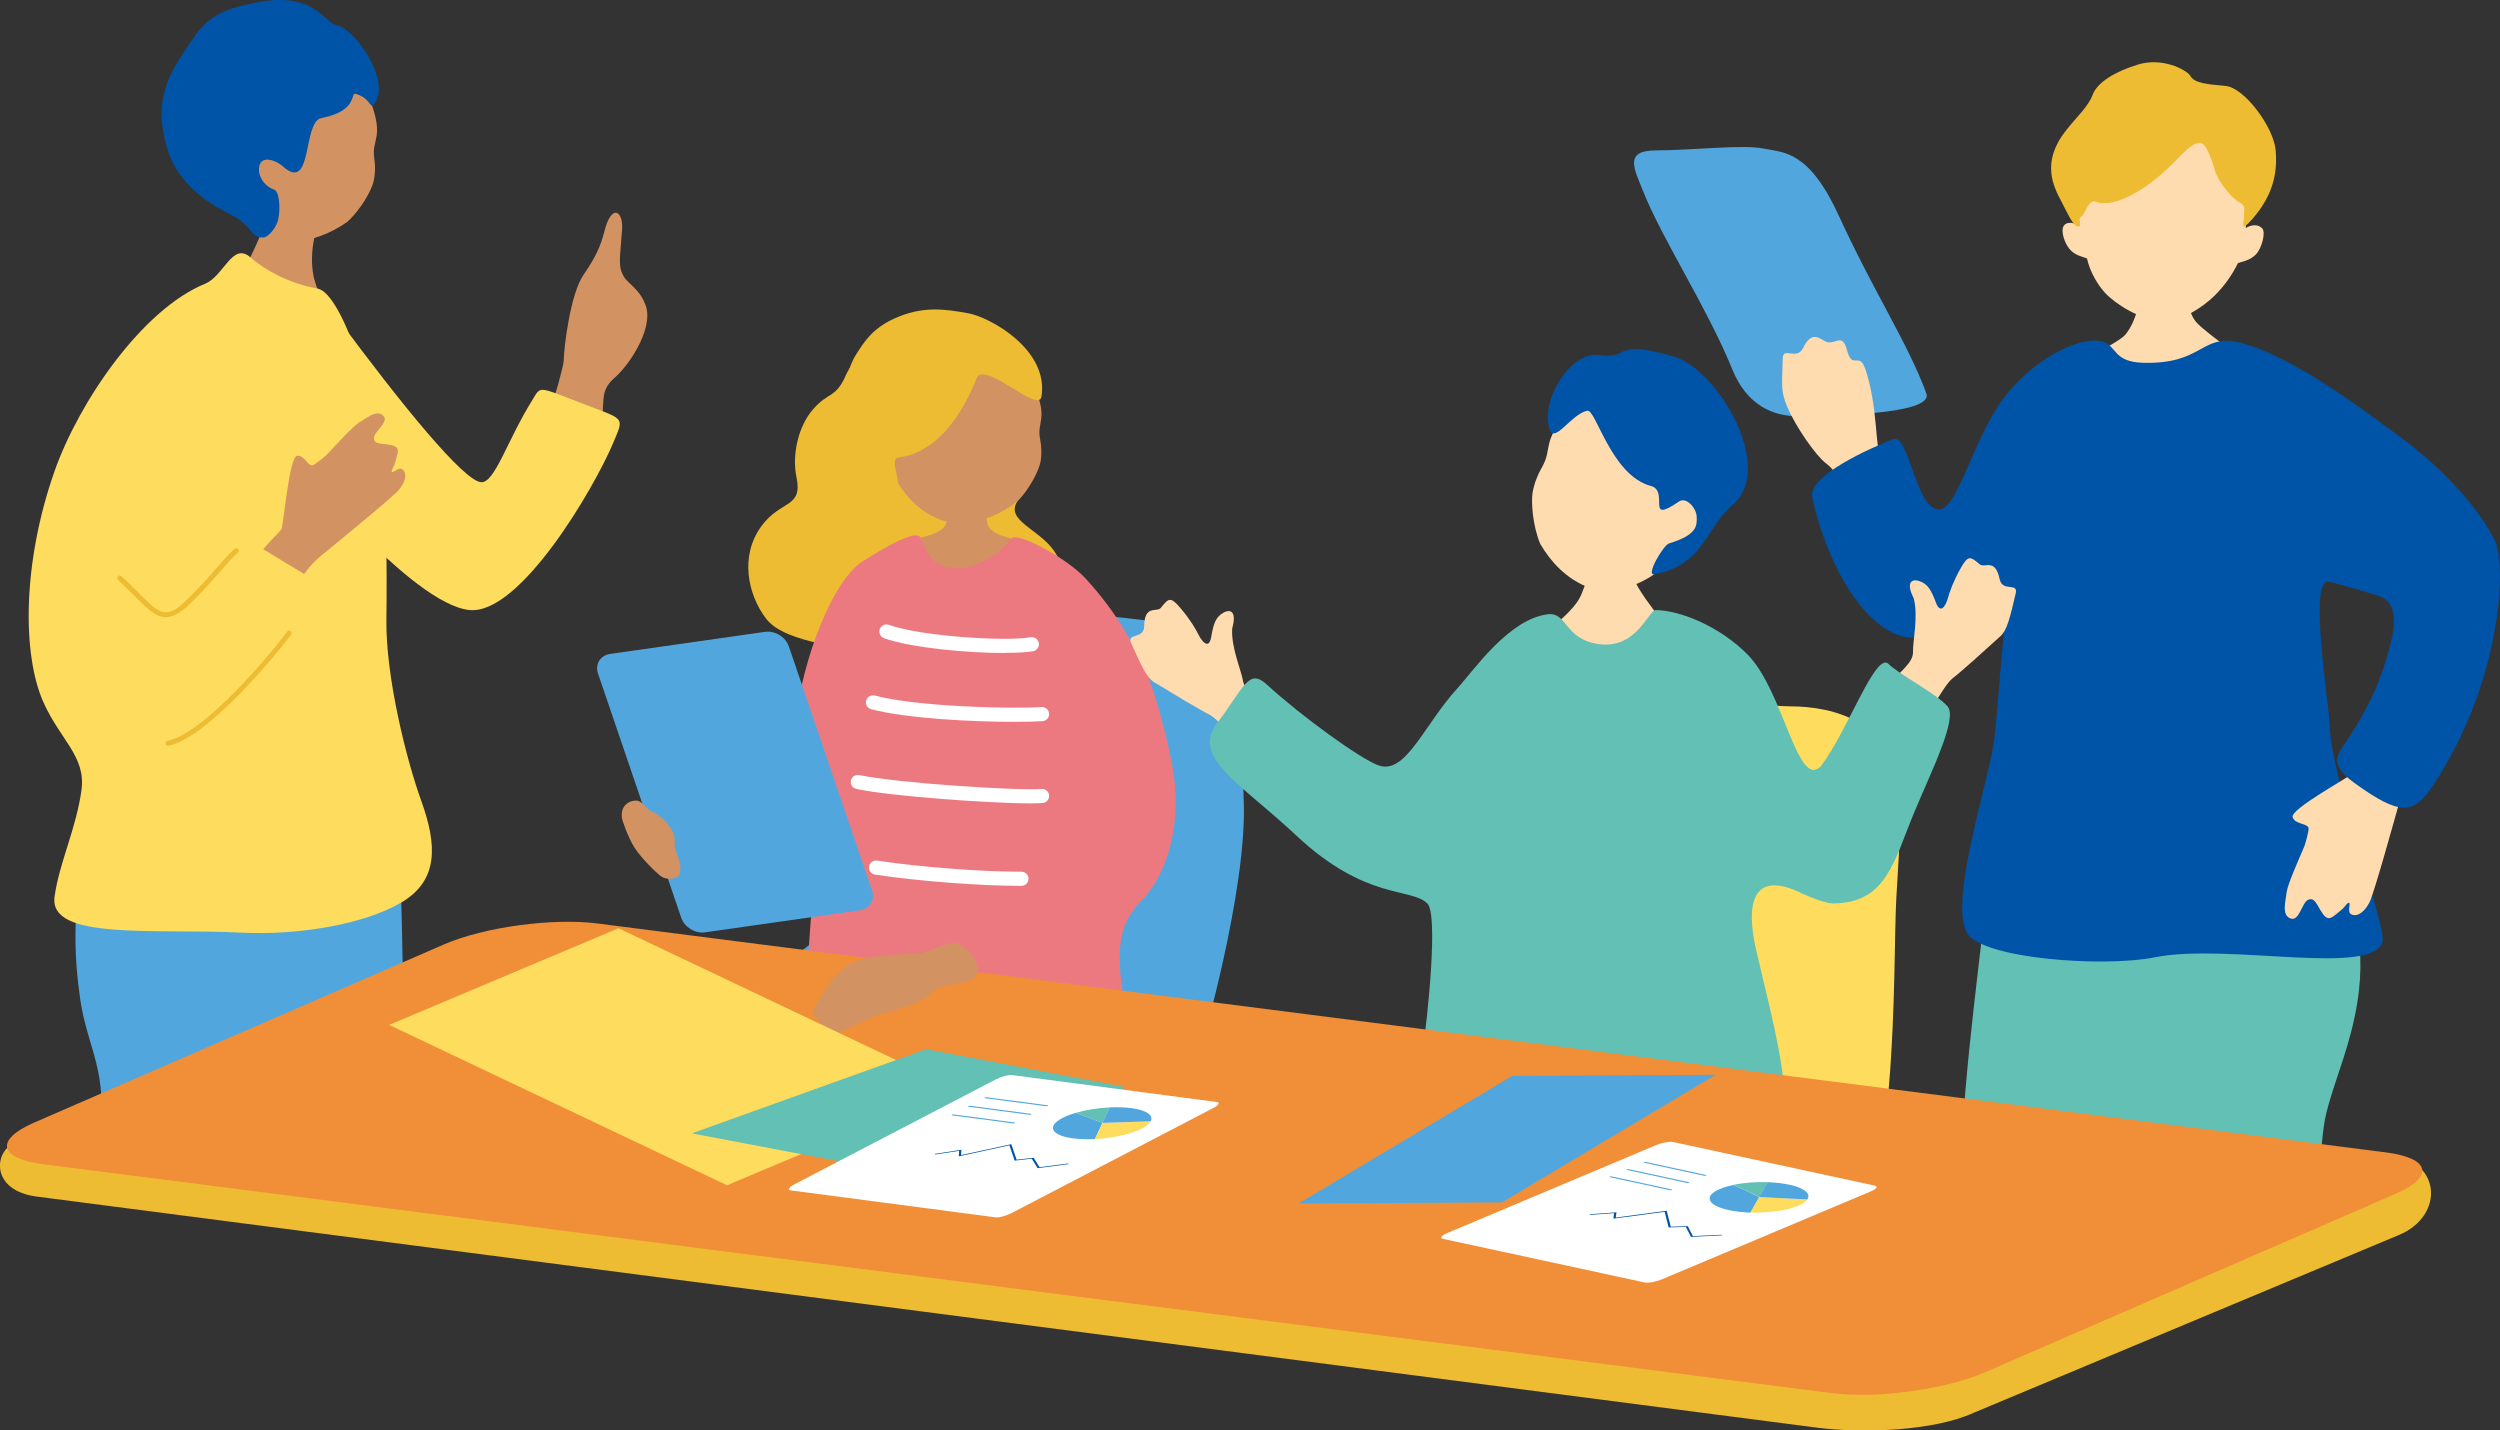 <?xml version="1.0" encoding="UTF-8"?><svg id="_レイヤー_2" xmlns="http://www.w3.org/2000/svg" viewBox="0 0 353.33 202.17"><rect x="0" y="0" width="353.33" height="202.17" fill="#333333" stroke="none"/><defs><style>.cls-1{fill:#51a7dd;}.cls-2{fill:#ed7980;}.cls-3{fill:#edbc32;}.cls-4{fill:#fff;}.cls-5{fill:#62c0b4;}.cls-6{fill:#ffdbb0;}.cls-7{fill:#d39262;}.cls-8{fill:#fedc5e;}.cls-9{fill:#f18e38;}.cls-10{fill:#0054a7;}</style></defs><g id="_レイヤー_2-2"><path class="cls-1" d="M134.56,92.64c7.59-4.49,8.73-7.27,27.08-5,13.97,1.73,13.62,13.05,14.14,25.47s-5.95,35.87-8.02,41.04c-2.07,5.18-5.65,14.93-13.41,18.56-7.76,3.62-10.82,4.12-21.17,4.64-10.35.52-26.91,2.07-34.16-1.55-7.25-3.62-10.87-17.08,2.59-31.05,13.46-13.97,23.04-15.35,22.39-25.27-.65-9.92,4.35-22.69,10.56-26.83Z"/><path class="cls-3" d="M119.47,53.21c-1.42,3.08-2.35,2.14-4.52,4.59-2.2,2.49-3.02,6.61-2.39,9.6.94,4.46-2.19,3.22-4.92,6.92-3.17,4.3-1.9,9.75.58,13.05,2.48,3.3,9.35,3.62,15.39,5.45,6.04,1.84,16.95,2.03,22.21-1.75s5.9-9.25,3.12-13.25c-2.12-3.06-6.9-4.27-5.15-6.97,1.76-2.7,1.61-8.61-2.23-12.1s-6.44-7.34-11.4-8.43c-4.96-1.09-8.26-2.42-10.7,2.88Z"/><path class="cls-7" d="M134.11,68.62c.33,0,4.69.31,5.1.27.17.7-.03,4.61.45,5.43,1.11,1.88,4.13,1.57,5.53,2.54,1.5,1.04,3.16,3.14,2.99,4.88-.02,2.42-.22,11.32-.31,12.14-.65,5.44-10.68,5.45-12.91,5.37-8.42-.29-14.29-2.83-14.51-10.81.44-3.34,2.89-8.18,6.95-11.52,1.06-.87,4.8-.94,6.08-2.48.81-.98.63-5.37.63-5.83Z"/><path class="cls-2" d="M112.73,146.6c1.31-4.73,1.69-15.68,1.96-17.59,1.24-8.72-17.09-2.89-16.59-9.02.65-7.98,13.34-10.57,14.32-18.22,1.13-8.81,5.17-19.59,9.46-22.41,3.2-1.99,7.62-4.67,8.26-3.33.63,1.31,1.26,4.27,5.03,4.27,3.96,0,7.21-3.28,7.84-4.22.62-.94,7.63,2.64,10.45,5.71,4.81,5.25,6.8,9.74,7,10.02,2.05,3.07,4.17,10.91,5.18,16.16,1.59,8.28-.65,15.67-4.41,19.43-5.61,5.61-1.73,13.57-.99,24.2.46,6.5-6.69,4.96-14.53,5.83-5.51.61-19.13-.28-21.62-.15-8.86.47-15.2,3.16-11.36-10.68Z"/><path class="cls-7" d="M127.46,69.09c2.46,3.51,5.94,5.06,8.73,4.84,2.8-.22,5.34-1.32,7.61-3.08,1.78-1.79,3.02-4.4,3.24-5.5.21-1.01.18-2.19-.04-3.3-.52-2.59,1.3-2.69-.98-7.82-.69-1.56-4.75-8.64-12.32-8.46-6.65.16-11.39,15.99-6.25,23.33Z"/><path class="cls-3" d="M138.04,53.41c1.17-2.47,8.74,5.13,9.15,2.64,1.08-6.62-7.27-11.24-10.4-11.79-3.32-.58-6.41-1.06-10.44.78-3.12,1.43-4.26,3.36-5.32,5-2.05,3.15-2.04,8.66-1.27,12.62.35,1.81,2.4,5.83,6.69,6.26,1.47.15-1.01-4.09.55-4.27,4.42-.52,8.36-4.42,11.04-11.23Z"/><path class="cls-1" d="M96.28,129.71c.45,1.33,1.96,2.26,3.36,2.06l21.9-3.12c1.39-.2,2.16-1.45,1.71-2.78l-11.76-34.51c-.45-1.33-1.96-2.26-3.36-2.06l-21.9,3.12c-1.39.2-2.16,1.45-1.71,2.78l11.76,34.51Z"/><path class="cls-7" d="M91.51,114.28c-.32-.26-.92-1.11-1.52-1.13-1.24-.04-2.26.84-2.11,2.34.06.55.92,2.92,1.79,4.3.86,1.37,2.96,3.47,3.73,4.04.91.67,2.54.38,2.68-.4.23-1.3-.1-1.72-.56-3.24-.29-.95-.12-1.39-.18-1.83-.11-.87-.94-1.99-1.75-2.73-1.14-.89-1.42-.8-2.08-1.34Z"/><path class="cls-4" d="M141.95,92.29c-5.26,0-13.19-.73-17-2.09-.52-.18-.79-.76-.61-1.28.18-.52.75-.79,1.28-.61,4.66,1.65,16.51,2.37,20.04,1.76.54-.09,1.06.27,1.16.81.09.54-.27,1.06-.82,1.16-.91.16-2.34.23-4.05.23Z"/><path class="cls-4" d="M143.41,102.02c-5.86,0-15.25-.45-20.29-1.79-.53-.14-.85-.69-.71-1.22.14-.53.7-.85,1.22-.71,5.99,1.59,19.32,1.91,23.58,1.63.54-.04,1.03.38,1.06.93.04.55-.38,1.03-.93,1.06-.91.06-2.29.1-3.94.1Z"/><path class="cls-4" d="M145.76,113.55c-5.54,0-19.91-1-24.73-2.05-.54-.12-.88-.65-.77-1.19.12-.54.65-.88,1.19-.77,5.21,1.13,22.5,2.24,25.74,1.96.56-.04,1.04.36,1.08.91.05.55-.36,1.03-.91,1.08-.38.03-.93.05-1.6.05Z"/><path class="cls-4" d="M144.09,125.2c-5.65,0-14.54-.69-20.42-1.59-.55-.08-.92-.59-.84-1.14s.59-.92,1.14-.84c5.79.89,14.55,1.57,20.11,1.57.09,0,.23.02.28,0,.55,0,1,.44,1,1,0,.55-.44,1-1,1-.09,0-.19,0-.28,0Z"/><path class="cls-7" d="M79.67,51.01c.02-1.88.94-9.49,2.8-12.17,1.86-2.68,2.5-4.35,2.93-6.08,1.04-4.14,2.71-2.92,2.52-.31-.31,4.29-.6,5.18.26,6.67.5.86,2.15,1.77,2.87,3.57,1.69,3.15-1.91,8.73-4.21,10.73-2.23,1.94-1.22,3.33-1.93,6.91-.05.27-.16.71-.31,1.25-2.02-1.88-4.08-3.71-6.3-5.26.83-2.76,1.36-4.91,1.36-5.3Z"/><path class="cls-8" d="M75.28,56.47c-3.6,5.74-5.34,11.81-7.28,11.68-2.45-.16-11.13-10.79-20.52-23.48-2.16-2.93-11.04,9.38-8.25,15.73,2.19,4.99,19.11,25.06,27.14,25.82,7.15.68,17.64-17.28,20.31-23.66,1.59-3.79,1.67-3.18-4.58-5.61-6.17-2.39-5.64-2.37-6.82-.49Z"/><path class="cls-1" d="M57.39,155.16c-.56-10.45-.35-26.53-1.05-34.96-.69-8.28-3.56-5.48-8.52-5.41-.69.01-13.44,2.13-16.16,2.04-11.96-.37-17.91-3.72-19.82,4.74-1.59,7.04-1.37,13.68-.5,19.69,1.11,7.61,4.92,11.5,1.74,21.94-1.94,6.38,23.51,2.77,26.5,2.74,12.86-.13,18.29-1.49,17.79-10.78Z"/><path class="cls-7" d="M45.11,31.02c-.44-.09-6.36-.91-6.9-1.08-.42.89-2.78,6.86-3.66,7.82-2.02,2.2-4.25,4.77,2.33,5.71,11.06,1.59,7.95-1.78,7.43-4.46-.75-3.82.67-7.36.81-7.98Z"/><path class="cls-7" d="M32.09,28.65c2.38,3.8,5.94,5.61,8.87,5.53,2.93-.08,5.65-1.09,8.12-2.82,1.96-1.78,3.39-4.44,3.68-5.58.27-1.04.31-2.28.13-3.45-.41-2.74,1.5-2.74-.61-8.23-.64-1.67-4.51-9.29-12.43-9.5-6.96-.19-12.76,16.11-7.77,24.06Z"/><path class="cls-10" d="M50.44,13.32c2.17.68,1.81,2.53,2.66,1.06,2.01-3.47-3.25-10.47-5.41-10.77-1.91-.27-3.17-5.05-11.82-3.18-2.14.46-5.83,1.12-8.05,4.28-3.74,5.32-6.3,8.79-4.24,16.12.97,3.45,3.57,6.8,8.86,9.4,3.37,1.66,2.76,3.32,4.76,3.34.51,0,1.48-.9,1.95-2.03.54-1.29.44-4.19-.29-4.68-2.36-.88-2.56-3.15-2-3.89.64-.85,2.24-.24,3.1.53,4.29,3.87,2.78-6.29,5.45-6.81,5.6-1.1,3.87-3.94,5.03-3.37Z"/><path class="cls-8" d="M44.92,40.79c-3.88-.69-7.31-2.48-9.52-4.41-2.57-2.25-3.72,2.62-6.41,3.72-8.9,3.64-17.81,16.65-21.28,26.49-4.55,12.95-4.59,25.93-1.56,32.69,2.38,5.3,6,7.63,5.37,12.35-.73,5.44-3.18,10.39-3.81,15.12-.83,6.2,14.17,4.45,26.33,5.06,8.38.42,17.59-1.25,22.67-4.25,5.31-3.13,5.08-8.13,2.82-14.4-2.12-5.87-5.03-17.56-4.92-25.61.04-2.71.07-8.64-.07-13.95-.43-16.15-6.23-32.2-9.62-32.8Z"/><path class="cls-7" d="M41.99,82.72c1.68-2.97,2.93-3.78,4.49-5.08,1.56-1.29,9.09-7.42,9.92-8.44.83-1.01,1.24-2.24.49-2.86-.48-.4-1.24.48-1.49.36-.21-.16.27-.66.44-1.32.37-1.42.86-2.18-.56-2.47s-2.37-.05-2.43-.97c-.07-.92,2.2-2.26,1.33-3.17-.87-.91-2.18.19-3.41.94-.93.57-3.06,2.95-4.63,4.6-.68.63-1.59,1.27-1.82,1.4-.75.43-1.24-1.44-2.33-1.29-1.09.15-1.82,8.85-2.18,10.3-.09.35-2.85,2.78-3.56,4.33-.88,1.9,5.67,3.81,5.75,3.67Z"/><path class="cls-8" d="M33.58,77.76c-4.55,5.01-7.33,10.69-9.23,10.22-2.38-.59-10.55-10-15.42-5.71-4.09,3.6,2.86,21.05,10.63,23.22,6.92,1.93,20.4-13.9,24.17-19.71,2.24-3.45,2.21-2.84-3.52-6.33-5.65-3.44-5.13-3.32-6.62-1.68Z"/><path class="cls-3" d="M23.45,87.23c-1.45,0-2.7-1.26-4.49-3.05-.66-.66-1.41-1.42-2.28-2.23-.14-.13-.15-.36-.02-.5.13-.14.36-.15.5-.02.88.82,1.64,1.58,2.31,2.25,3.05,3.07,3.98,3.99,6.88,1.15,2.06-2.02,3.34-3.49,4.37-4.68.89-1.03,1.59-1.84,2.44-2.58.15-.13.37-.11.5.03.13.15.11.37-.03.5-.81.71-1.5,1.51-2.37,2.51-1.04,1.2-2.33,2.68-4.41,4.72-1.36,1.33-2.42,1.89-3.39,1.89Z"/><path class="cls-3" d="M23.74,105.41c-.17,0-.31-.12-.35-.28-.04-.19.09-.38.28-.42,4.49-.9,12.58-9.73,16.93-15.45.12-.16.34-.19.49-.07.16.12.19.34.07.49-3.05,4.02-12.12,14.67-17.36,15.72-.02,0-.05,0-.07,0Z"/><path class="cls-1" d="M232.2,26.95c2.54,6.53,9.14,16.64,12.62,25.23,2.04,5.03,5.69,6.73,9.57,6.64,3.68-.09,18.98-.13,17.86-3.22-2.47-6.84-7.53-14.54-12.33-25.04-4.29-9.39-7.87-8.98-10.7-9.57-2.81-.59-10.25.26-15.22.27-4.61,0-2.94,2.76-1.81,5.69Z"/><path class="cls-6" d="M262.58,77.18c-2.23-4.44-1.22-9.22-4.49-11.68-1.43-1.07-4.3-5.16-5.5-8.02-.95-2.26-.72-2.99-.63-6.84.04-1.7,1.98.35,2.86-1.44,1.48-3.02,2.67-.79,3.69-.8,1.17,0,1.93-1.17,2.54,1.12.62,2.29,1.3.93,2.08,1.68.64.62,1.45,4.29,1.75,6.74.35,2.84.36,4.89.87,6.95.39,1.6,1.08,3.65,2.68,6.73,1.6,3.08-3.62,9.99-5.86,5.55Z"/><path class="cls-6" d="M309.12,40.36c-.16-1.18-6.86-1.07-6.61.24.13.72-.33,4.53-2.13,6.7-1.41,1.69-12.85,6.42-12.85,9.96,0,5.97,19.19,4.7,21.43,4.37,8.43-1.23,13.67-7.26,9.22-10.17-1.16-.75-6.32-4.37-7.7-5.84-1.53-1.63-1.28-4.8-1.34-5.27Z"/><path class="cls-6" d="M317.39,32.26c.82-7.84-1.34-17.37-10.98-17.78-9.64-.41-13.02,9.48-12.88,17.36-.43-.47-1.97-.64-2.02.65-.03.6.22,1.73.93,2.64.82,1.05,2,1.14,2.52,1.41.44,1.99,1.6,3.83,2.58,4.88,1.4,1.51,4.85,3.75,7.99,3.97,2.51.18,5.73-1.9,7.43-3.58,1.6-1.57,2.58-3.11,3.33-4.63.55-.22,1.62-.29,2.55-1.23.81-.82,1.42-3.13.88-3.68-.83-.84-2.07-.25-2.34-.01Z"/><path class="cls-3" d="M309.49,10.61c-.69-.84-3.95-2.51-7.28-1.5-3.34,1.01-5.82,2.57-6.45,4.28-.64,1.71-2.26,3.12-3.78,5.06-3.58,4.55-1.72,7.95-.64,10.03s1.7,3.5,2.37,3.53c.66.03-.17-1.03.45-1.4.62-.37.92-2.57,2.14-2.07,1.59.65,5.83-.19,11.75-6.39,1.39-1.46,2.61-2.43,3.43-1.69.44.39,1.13,2.06,1.57,3.66.44,1.6,2.44,3.95,3.43,4.46,1,.52.65.97.67,1.96.02.98-.65,2.5,1.17.42,2.94-3.34,3.59-6.54,3.3-9.76-.29-3.22-4.4-8.79-7.04-9.05-2.65-.26-4.53-.35-5.09-1.55Z"/><path class="cls-5" d="M331.79,127.25c.66,1.93,3.39,7.26.54,18.43-1.41,5.5-3.36,9.66-3.9,13.51-1.68,12.03,2.41,14.88-3.77,15.06-17.66.52-47.44-1.06-47.53-5.45-.24-11.61,2.34-30.24,3.51-41.04,1.04-9.61,50.18-3.34,51.15-.51Z"/><path class="cls-10" d="M329.27,102.74c-.14-3.75-3.12-21.43-.03-20.55,4.36,1.24,17.75-14.38,11.66-19.1-8.05-6.23-17.69-13.07-24.42-14.68-5.45-1.3-5.06,3.12-13.64,2.86-4.25-.13-3.62-2.42-5.71-2.99-3.28-.89-9.87,2.66-13.76,7.73-4.55,5.94-6.64,15.98-9.33,15.99-3.31,0-4.24-10.76-6.44-9.93-3.12,1.17-12.14,5.2-11.48,8.2,2.35,10.71,8.51,20.38,14.84,19.85,5.04-.43,13.3-9.9,12.46-2.55-.78,6.85-1.25,15.2-1.66,17.61-1.17,6.85-6.32,22.58-3.72,26.74,2.24,3.58,19.18,4.84,26.49,3.38,10.39-2.08,31.17,2.86,32.21-2.34.45-2.25-7.2-22.84-7.47-30.22Z"/><path class="cls-6" d="M343.7,105.75c-2.18,2.92-4.22,6.36-4.82,8.44-.59,2.08-3.35,12.07-3.99,13.32-.63,1.25-1.65,2.17-2.59,1.71-.6-.3-.06-1.42-.29-1.61-.25-.14-.53.54-1.1.99-1.23.97-1.77,1.78-2.65.51s-1.07-2.29-2-1.96c-.93.33-1.27,3.12-2.53,2.66-1.26-.46-.75-2.22-.55-3.73.16-1.15,1.56-4.26,2.51-6.5.33-.94.56-2.11.59-2.38.1-.91-1.94-.59-2.26-1.72-.32-1.13,7.87-5.58,9.14-6.56.3-.24,2.64-4.87,3.85-6.23,1.49-1.68,6.79,2.92,6.69,3.05Z"/><path class="cls-10" d="M332.25,103.82c2.44-3.91,3.86-6.73,5.08-10.91,1.13-3.86,2.02-7.81-1.44-8.79-4.16-1.17-6.92-2.25-11.23-2.69-2.93-.31,6.89-25.11,13.34-20.55,8.83,6.23,13.06,12.42,14.57,15.44,1.82,3.64.84,20.31-8.67,34.63-2.78,4.18-4.61,4.43-11.16-.3-4.12-2.97-2.02-4.38-.49-6.82Z"/><path class="cls-8" d="M268.58,113.63c0-11.76-9.63-13.8-15.58-13.8s-26.63-4.07-34.56,1.81-3.12,15.61-1.98,24.2,3.3,11.72,2.27,18.77c-1.13,7.69-30.03,26.53-26.35,34.22,1.26,2.64-4.08,8.7,17.42,11.76,17.45,2.48,29.98,3.54,49.71-12.28,9.12-7.31,7.94-41.84,8.51-51.56.57-9.73.57-9.05.57-13.12Z"/><path class="cls-6" d="M179.39,109.11c-3.65-2.87-6.94-7.35-8.44-8.1-1.49-.75-5.36-3.09-7.84-4.6-1.01-.61-1.79-2.25-3.25-5.54-.64-1.45,1.82-.49,1.85-2.36.05-3.14,1.77-1.88,2.37-2.62,1.04-1.28,1.3-1.67,2.74.03,1.43,1.69,2.15,2.94,2.6,3.84.46.91,1.45,2.1,1.76.27.32-1.83.6-2.81,1.74-3.44,1.14-.63,1.85.05,1.23,2.22-.18,2.67,1.28,5.92,1.53,7.43.26,1.51,2.17,2.28,4.75,4.25,2.58,1.97,2.6,11.48-1.05,8.61Z"/><path class="cls-6" d="M229.91,78.01c-.28,0-3.97.39-4.33.37-.12.64-1.71,4.6-1.99,5.4-1.42,4-9.48,7.51-7.04,9.42,4.36,3.42,17.9,3.97,20.21.28,1.76-2.81-4.44-7.86-6.06-12.16-.4-1.07-.77-2.89-.78-3.31Z"/><path class="cls-6" d="M234.78,80.44c-3.85,3.06-7.96,3.61-10.68,2.42-2.72-1.19-4.83-3.27-6.42-6-1.08-2.59-1.29-5.91-1.08-7.21.19-1.19.68-2.49,1.35-3.65,1.55-2.7-.24-3.42,4.08-8.35,1.31-1.5,3.44-5.04,10.95-2.27,6.61,2.43,16.93,16.75,1.79,25.06Z"/><path class="cls-10" d="M224.27,58.06c-2.28.55-4.54,4.66-5.25,2.63-1.37-3.9,2.83-11.13,7.09-10.51,4.38.64,1.66-2.33,10.42.2,6.39,1.84,14.36,15.86,8.41,20.9-3.94,3.34-4.04,8.52-11.12,9.9-1.32.26,1.29-4.18,2.08-4.38,3.93-1.19,3.94-2.46,3.9-3.75-.04-1.29-1.51-2.86-2.49-2.18-4.89,3.38-1.29-1.47-4-2.19-5.69-1.52-7.8-11.13-9.03-10.62Z"/><path class="cls-6" d="M269.2,105.45c3.04-3.51,5.42-8.54,6.74-9.56,1.32-1.02,4.68-4.06,6.82-6.01.87-.79,1.33-2.55,2.13-6.05.35-1.55-1.88-.13-2.27-1.96-.65-3.08-2.09-1.51-2.83-2.12-1.27-1.06-1.6-1.39-2.68.55-1.08,1.94-1.55,3.29-1.82,4.27-.28.98-1.02,2.34-1.68.6-.66-1.74-1.13-2.65-2.37-3.05-1.24-.4-1.81.41-.78,2.41.69,2.58-.13,6.05-.09,7.59.04,1.54-1.69,2.65-3.85,5.08-2.15,2.43-.37,11.77,2.67,8.26Z"/><path class="cls-5" d="M275.25,99.84c-1.5-1.79-6.94-4.55-8.41-6.07-1.89-1.42-5.68,9.51-9.5,14.53-3.3,3.36-5.23-10.55-10.31-15.75-4.01-4.1-9.75-6.32-13.01-6.32-1.1,0-2.73,5.78-8.42,4.75-4.47-.81-4.17-4.44-6.78-4.17-5.54.59-10.68,8.12-12.77,10.39-4.83,5.24-7.37,12.43-11.29,10.95-2.58-.97-10.79-6.88-15.69-11.38-2.62-2.41-3.19.33-7.07,5.46-3.64,4.82,3.15,8.32,11.3,15.94,9.75,9.11,16.1,7.24,18.43,9.52,1.53,1.5.15,15.41-.81,21.95-1.67,11.27-2.03,13.43-.93,13.85,1.89.71,13.85,2.13,20.49,2.83,8.44.9,31.97,4.74,32.54.65.51-3.73-.42-9.44-1.03-14.78-.59-5.2-2.75-13.32-3.83-18.1-1.32-5.84-.84-11.56,6.75-7.71,1.43.62,3.17,1.3,4.11,1.3,7.63,0,8.65-6.01,11.55-12.93,2.56-6.12,6.12-13.22,4.68-14.93Z"/><path class="cls-3" d="M1.99,161.56c-2.91,1.32-3.25,6.71,3.17,7.55l251.54,32.65c6.42.84,16.55.52,22.22-2.08l60.04-25.1c6.58-2.64,6.43-10.99-2.35-11.63l-251.44-31.09c-6.42-.84-16.31.59-21.98,3.19L1.99,161.56Z"/><path class="cls-9" d="M4.82,158.66c-5.58,2.43-5,5.07,1.29,5.88l252.84,32.36c6.29.8,16-.52,21.59-2.95l57.97-25.2c5.58-2.43,5-5.07-1.29-5.88l-252.84-32.36c-6.29-.8-16,.52-21.59,2.95l-57.97,25.2Z"/><path class="cls-7" d="M115.8,144.42c.08-.53-1.43-.6-.77-1.81,1.75-3.19,2.87-4.91,4.96-6.3,2.09-1.4,8.44-1.51,9.89-1.49.67,0,2.18-.91,4.18-1.43,2.51-.86,6.33,4.44,2.45,5.37-3.17.69-4.07.56-4.87,1.62-.8,1.07-5.19,2.54-6.72,2.79-.87.14-5.86,2.61-7.65,3.33-.98.4-1.69-.56-1.46-2.08Z"/><polygon class="cls-8" points="54.99 144.85 102.75 167.52 135.17 153.86 87.41 131.19 54.99 144.85"/><polygon class="cls-5" points="97.78 160.18 126.04 165.55 159.15 153.66 130.89 148.29 97.78 160.18"/><path class="cls-4" d="M112.28,167.38c-.79.41-1.02.8-.53.86l28.94,3.81c.49.07,1.54-.22,2.33-.63l28.43-14.81c.79-.41,1.02-.8.53-.86l-28.94-3.81c-.49-.07-1.54.22-2.33.63l-28.43,14.81Z"/><polygon class="cls-10" points="146.65 165.1 151.01 164.53 150.98 164.44 146.91 164.96 146.09 163.63 143.68 163.9 142.93 161.71 135.83 163.25 135.88 162.5 132.12 163.08 132.18 163.17 135.55 162.65 135.51 163.43 142.66 161.87 143.4 164.03 145.82 163.76 146.65 165.1"/><path class="cls-5" d="M156.85,156.51l-1.03,2.18-3.78-1.41c1.43-.42,3.14-.69,4.8-.77Z"/><path class="cls-1" d="M152.04,157.28l3.78,1.41v.02s-.52.02-.52.02l.51-.02-1.07,2.28c-1.08.05-2.13.02-3.07-.1-3.1-.41-3.79-1.7-1.52-2.88.53-.28,1.18-.52,1.89-.73Z"/><path class="cls-8" d="M156.08,158.79l-.22-.08,6.76-.22c-.18.33-.59.67-1.22,1-1.58.82-4.17,1.37-6.65,1.5l1.07-2.28h.05s.22.08.22.08Z"/><path class="cls-1" d="M159.87,156.61c2.23.29,3.21,1.04,2.75,1.87l-6.76.22h-.05s0-.01,0-.01l1.03-2.18c1.06-.05,2.1-.02,3.03.1Z"/><path class="cls-1" d="M139.22,155.21l8.57,1.13c.1.01.23,0,.3-.04.07-.04.05-.08-.05-.09l-8.57-1.13c-.1-.01-.23,0-.3.04-.07.04-.05.08.05.09Z"/><path class="cls-1" d="M136.89,156.42l8.57,1.13c.1.01.23,0,.3-.04.07-.04.05-.08-.05-.09l-8.57-1.13c-.1-.01-.23,0-.3.04-.07.04-.05.08.05.09Z"/><path class="cls-1" d="M134.56,157.64l8.57,1.13c.1.01.23,0,.3-.04.07-.04.05-.08-.05-.09l-8.57-1.13c-.1-.01-.23,0-.3.04-.07.04-.05.08.05.09Z"/><polygon class="cls-1" points="183.51 170.1 212.28 169.94 242.49 151.9 213.72 152.06 183.51 170.1"/><path class="cls-4" d="M204.54,174.27c-.82.34-1.08.71-.6.82l28.53,6.17c.49.11,1.55-.09,2.37-.43l29.54-12.44c.82-.34,1.08-.71.6-.82l-28.53-6.17c-.49-.11-1.55.09-2.37.43l-29.54,12.44Z"/><polygon class="cls-10" points="238.99 174.81 243.38 174.6 243.35 174.51 239.26 174.7 238.54 173.3 236.13 173.37 235.56 171.12 228.36 172.08 228.46 171.34 224.67 171.61 224.72 171.7 228.12 171.46 228.02 172.23 235.27 171.27 235.83 173.47 238.27 173.41 238.99 174.81"/><path class="cls-5" d="M249.85,167.08l-1.2,2.09-3.65-1.72c1.46-.3,3.19-.43,4.85-.37Z"/><path class="cls-1" d="M245,167.46l3.65,1.72h0s-.51-.01-.51-.01l.51.03-1.25,2.18c-1.08-.04-2.12-.15-3.05-.35-3.06-.66-3.63-2-1.28-2.99.55-.23,1.22-.42,1.95-.57Z"/><path class="cls-8" d="M248.9,169.29l-.22-.1,6.76.33c-.21.31-.64.62-1.3.9-1.64.69-4.27,1.03-6.75.95l1.25-2.18h.05s.22.1.22.1Z"/><path class="cls-1" d="M252.86,167.43c2.2.47,3.11,1.3,2.58,2.09l-6.76-.33h-.05s0-.02,0-.02l1.2-2.09c1.06.04,2.09.15,3.01.35Z"/><path class="cls-1" d="M232.39,164.34l8.45,1.83c.09.02.23.01.3-.02.07-.03.05-.07-.04-.09l-8.45-1.83c-.09-.02-.23-.01-.3.02-.07.03-.05.07.04.09Z"/><path class="cls-1" d="M229.97,165.36l8.45,1.83c.09.02.23.01.3-.02s.05-.07-.04-.09l-8.45-1.83c-.09-.02-.23-.01-.3.02-.07.03-.05.07.04.09Z"/><path class="cls-1" d="M227.54,166.38l8.45,1.83c.09.02.23.01.3-.02s.05-.07-.04-.09l-8.45-1.83c-.09-.02-.23-.01-.3.02-.07.03-.05.07.04.09Z"/></g></svg>